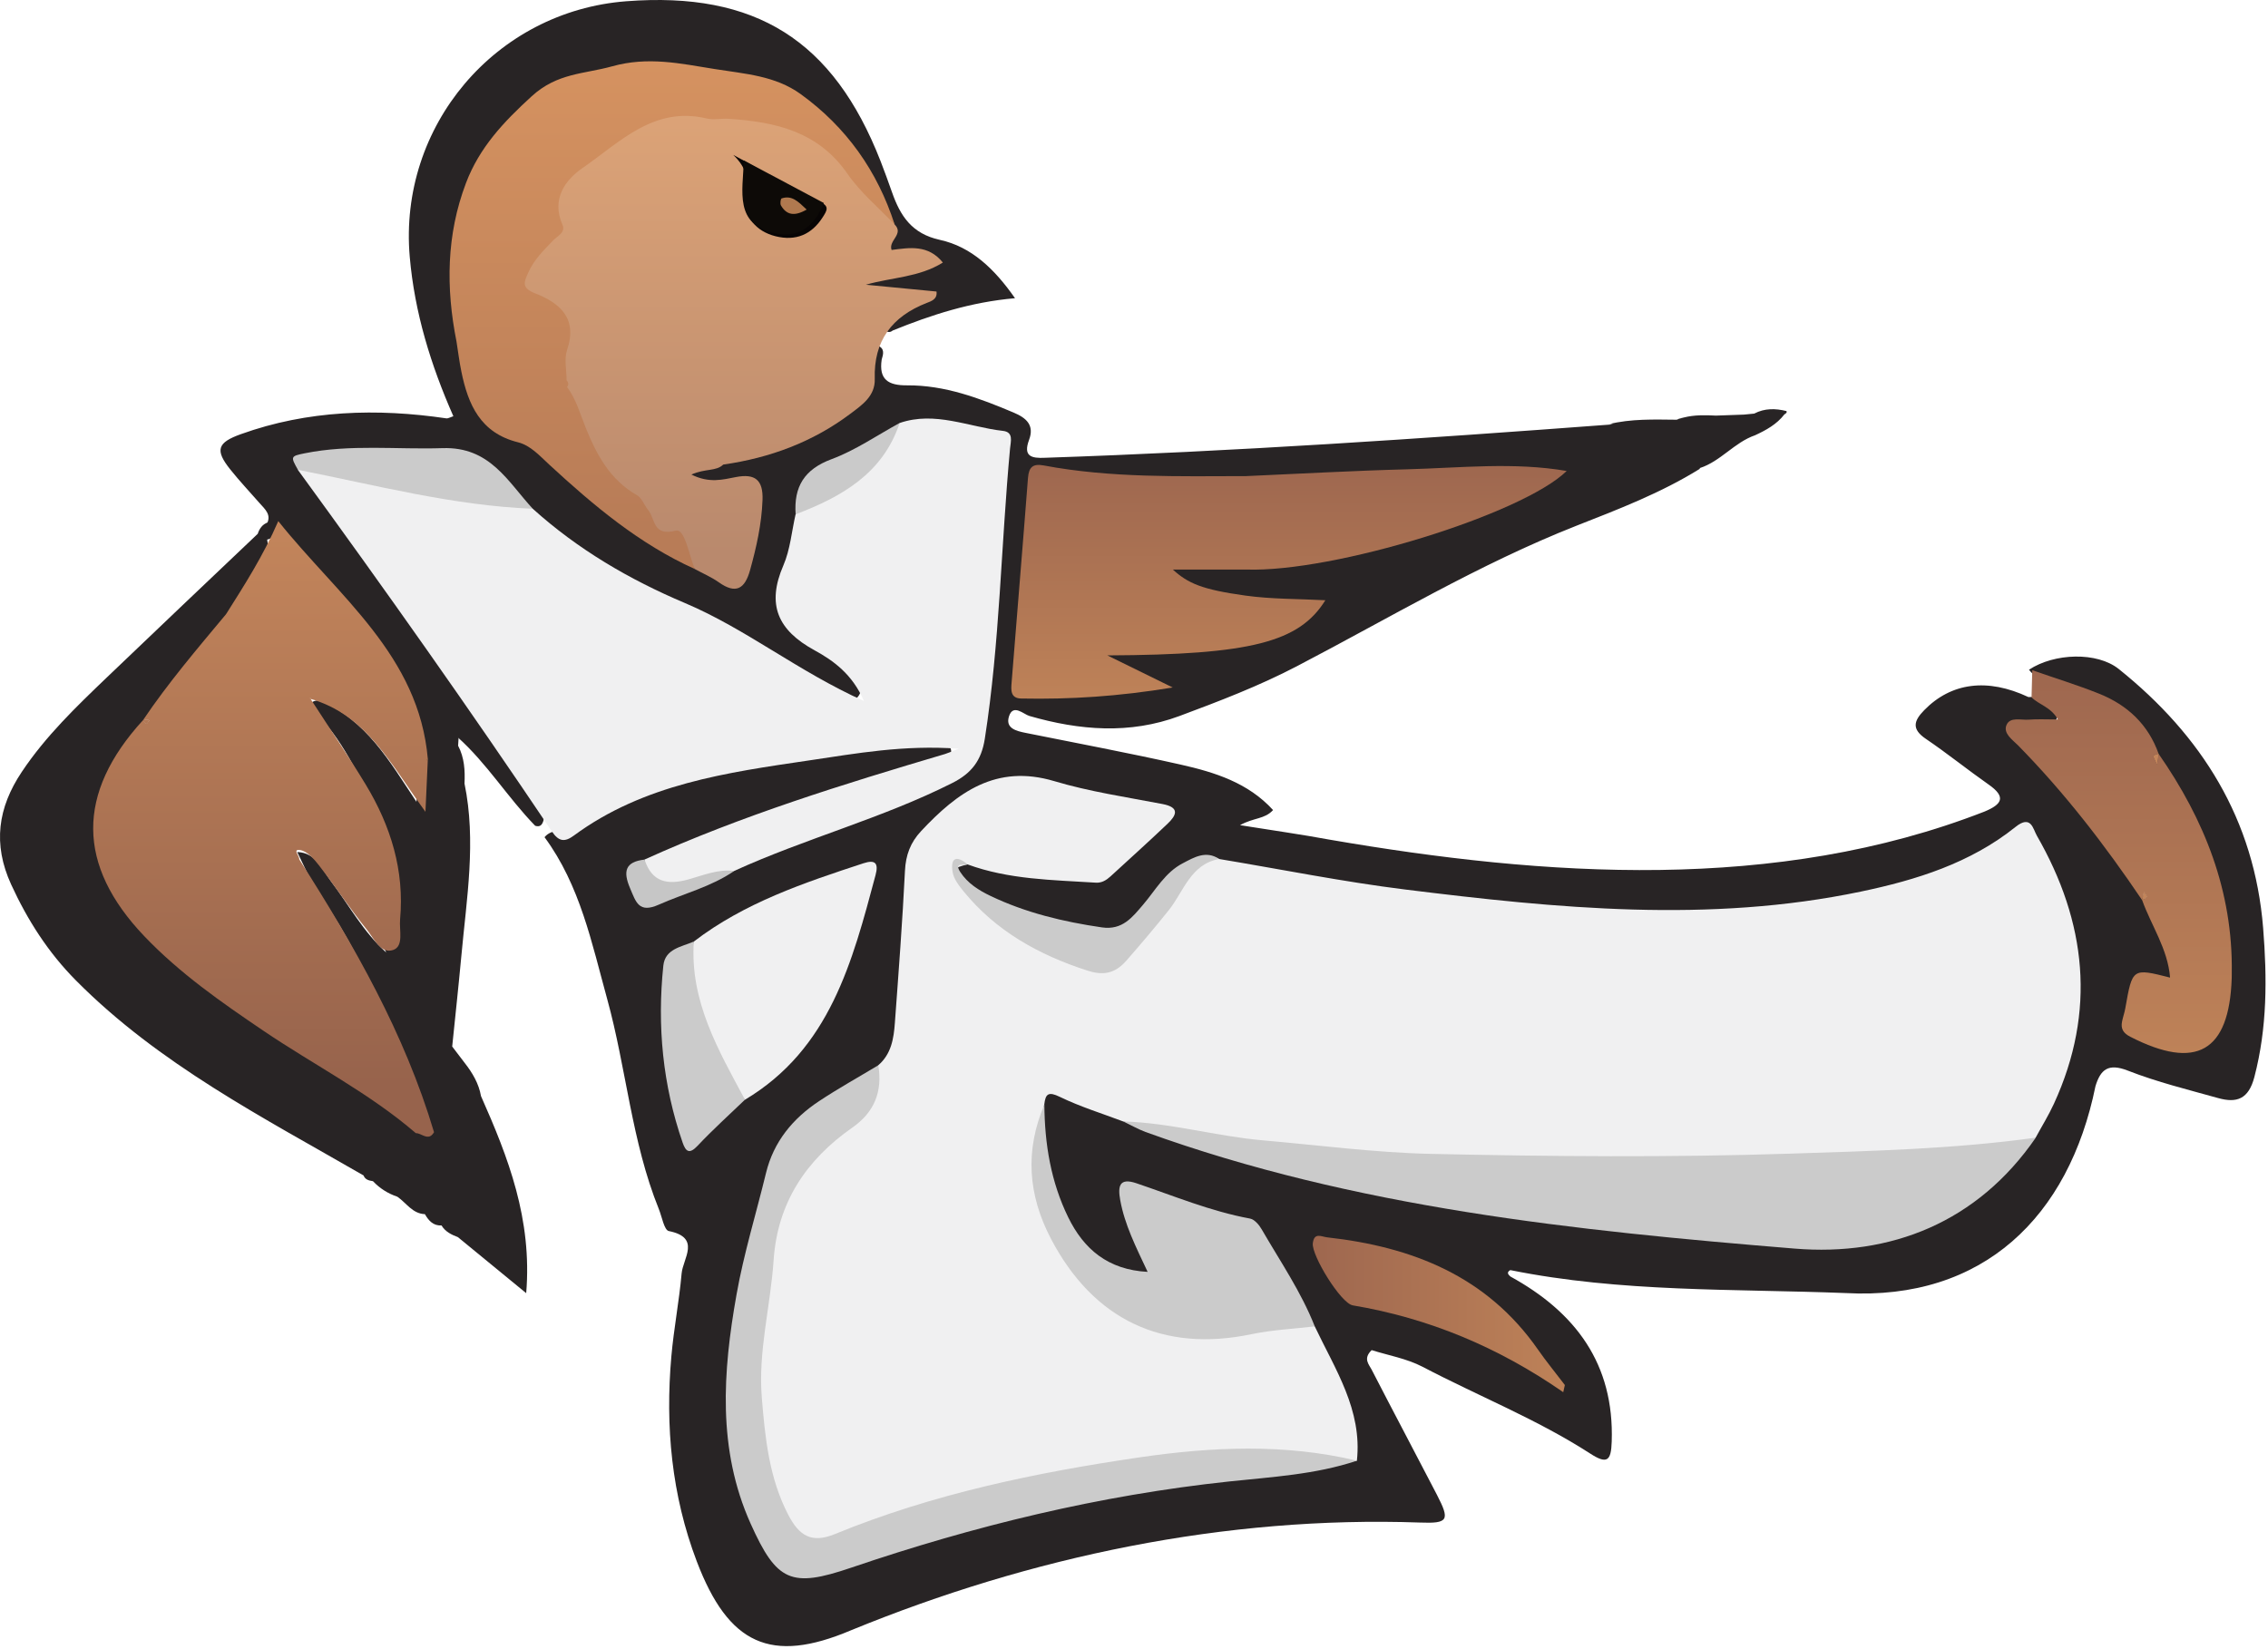 <svg width="100%" height="100%" viewBox="0 0 407 296" version="1.1" xmlns="http://www.w3.org/2000/svg" xmlns:xlink="http://www.w3.org/1999/xlink" xml:space="preserve" xmlns:serif="http://www.serif.com/" style="fill-rule:evenodd;clip-rule:evenodd;stroke-linejoin:round;stroke-miterlimit:2;">
    <g transform="matrix(1,0,0,1,-102.722,-248.276)">
        <g>
            <path d="M507.28,441.57C506.24,445.57 504.11,446.3 500.76,445.36C495.33,443.84 489.82,442.49 484.58,440.44C481.09,439.07 479.68,440.2 478.76,443.23C473.98,466.72 458.56,481.72 433.91,480.36C413.83,479.58 393.62,480.26 373.75,476.24C373.06,476.63 373.33,477.01 373.77,477.39C385.45,483.81 392.42,493.07 391.95,507.02C391.84,510.54 391.1,511.12 388.06,509.15C378.55,503.01 367.99,498.83 358,493.59C355.13,492.1 351.79,491.53 348.87,490.6C347.29,492.13 348.38,493.16 348.85,494.07C352.72,501.59 356.69,509.05 360.58,516.56C362.93,521.11 362.67,521.75 357.55,521.55C322.6,520.32 287.71,527.66 255.43,540.89C241.05,546.99 233.44,543.44 227.76,528.52C223.24,516.65 222.09,504.29 223.2,491.71C223.64,486.74 224.6,481.82 225.04,476.85C225.27,474.17 228.58,470.4 222.74,469.23C221.91,469.06 221.51,466.66 220.95,465.28C216.05,453.15 215.12,440.04 211.68,427.57C208.92,417.57 206.83,407.19 200.44,398.54C200.79,398.11 201.24,397.81 201.76,397.62C203.02,397.22 204.39,397.02 205.5,396.27C220.77,386.05 238.5,384.55 255.95,382.1C259.73,381.57 263.51,380.8 267.36,381.14C269.55,381.33 272.98,380.29 273.4,382.94C273.75,385.11 270.27,385.28 268.33,385.85C251.62,390.91 235,396.45 218.93,403.27C217.26,403.97 215.31,404.41 216.36,407.05C217.32,409.47 218.98,409.67 221.16,408.89C225.66,407.28 230.16,405.66 234.31,403.21C244.66,397.75 255.94,394.61 266.76,390.34C273.95,387.5 277.53,383.13 278.34,375.33C279.88,360.45 280.22,345.49 281.96,330.64C282.24,328.22 281.24,326.75 278.9,326.34C274.16,325.51 269.45,324.19 264.59,325.38C259.33,327.41 254.69,330.64 249.63,333.05C246.5,334.55 246.2,337.66 245.93,340.67C244.92,345.2 244.43,349.87 242.98,354.29C242.04,357.14 242.95,359.02 245.19,360.74C248.61,363.37 252.35,365.61 255.29,368.82C256.39,370.02 257.96,371.43 256.83,373.13C255.62,374.94 253.82,373.73 252.35,373.09C250.37,372.22 248.54,371.03 246.74,369.86C236.66,363.36 225.85,358.27 215.11,353.03C208.35,349.73 202.18,345.54 196.95,340.06C195.81,338.86 194.38,337.86 193.53,336.49C189.99,330.84 184.46,329.77 178.51,329.84C172.25,329.92 165.94,329.19 159.73,330.56C158.12,330.91 156.11,331.04 157.55,333.61C171.75,352.08 184.77,371.38 197.96,390.57C198.98,392.05 200.24,393.47 200.28,395.44C200.07,396.21 199.73,396.81 198.76,396.49C193.84,391.43 190.12,385.31 184.83,380.58C182.53,379.28 180.33,377.39 177.53,379.49C176.16,377.86 176,375.66 174.89,373.9C173.18,367.78 169.19,363.19 165,358.65C160.4,353.66 156.61,347.95 151.34,343.57C150.99,343.24 150.73,342.86 150.54,342.42C151.55,340.68 150.26,339.67 149.29,338.56C147.54,336.56 145.71,334.62 144.05,332.54C141.26,329.06 141.72,327.71 145.95,326.2C157.93,321.89 170.4,321.53 182.86,323.37C183.15,323.39 183.47,323.18 184.08,322.98C180.04,313.82 177.12,304.4 176.25,294.35C174.22,270.94 191.6,250.3 215.12,248.5C238.31,246.72 252.26,255.49 260.74,277.19C261.46,279.04 262.14,280.92 262.8,282.79C264.29,287.03 266.34,290.22 271.39,291.33C277.05,292.57 281.19,296.54 284.87,301.8C276.91,302.49 269.85,304.79 262.94,307.59C262.54,307.92 262.12,307.96 261.68,307.67C261.49,303.92 264.84,303.55 267.14,301.89C263.72,300.72 259.81,301.49 256.2,299.21C259.97,296.07 264.72,297.71 268.31,295C265.84,293.28 260.03,295.12 261.68,289.14C256.86,276.64 250.13,265.68 236.02,262.46C229.25,260.92 222.23,259.91 215.18,259.88C213.72,259.87 212.64,260.91 211.34,261.33C193.09,263.02 183.49,281.78 184.11,298.45C184.13,299.19 184.12,299.94 184.12,300.69C183.86,303.22 184.78,305.62 185.06,308.08C185.07,309.8 185.59,311.43 186,313.08C186.42,315.16 186.98,317.21 187.57,319.25C188.28,322.44 190.59,324.15 193.32,325.44C196.27,326.84 199.1,328.41 201.4,330.8C210.26,338.89 219.78,346.12 230.75,351.19C233.72,353.08 235.27,352.11 235.8,348.85C236.3,347.22 236.61,345.56 236.92,343.89C237.85,336.65 237.85,336.69 230.48,335.78C228.63,335.55 226.17,335.81 226.45,332.68C227.68,330.97 229.75,331.34 231.41,330.67C235.23,329.78 239.16,329.07 242.79,327.54C249.38,324.45 257.86,321.52 258.53,313.07C258.62,311.97 258.86,310.75 260.19,310.29C261.55,310.81 261.24,311.82 260.94,312.83C260.42,316.4 262.12,317.47 265.5,317.44C272.27,317.39 278.5,319.74 284.63,322.33C286.88,323.28 288.39,324.57 287.39,327.23C286.29,330.19 287.82,330.56 290.25,330.44C324.11,329.31 357.9,327.01 391.68,324.48C391.86,324.43 392.03,324.39 392.2,324.35C391.95,324.35 391.69,324.37 391.42,324.41C395.43,323.42 399.53,323.57 403.61,323.61C404.02,323.45 404.43,323.32 404.84,323.22C404.85,323.21 404.87,323.21 404.89,323.21C406.77,322.73 408.71,322.77 410.66,322.87C412.34,322.81 414.01,322.75 415.69,322.69C416.3,322.63 416.91,322.57 417.52,322.51C419.39,321.53 421.34,321.56 423.32,322.06C423.34,322.07 423.36,322.3 423.31,322.36C423.22,322.48 423.07,322.56 422.94,322.65C421.56,324.44 419.66,325.48 417.67,326.4C413.98,327.67 411.5,331.07 407.78,332.28C407.77,332.33 407.75,332.39 407.73,332.44C400.79,336.75 393.2,339.66 385.66,342.62C368.14,349.52 352.05,359.2 335.44,367.86C328.66,371.4 321.52,374.13 314.38,376.79C305.45,380.11 296.46,379.38 287.45,376.78C286.42,376.49 284.55,374.55 283.8,376.82C283.09,378.98 285.06,379.48 286.79,379.82C296.07,381.69 305.37,383.43 314.6,385.51C320.72,386.89 326.71,388.76 331.18,393.67C329.65,395.34 327.76,394.99 325.25,396.38C331.24,397.34 336.3,398.05 341.32,398.98C380.05,405.65 421.52,408.5 458.85,393.94C461.97,392.64 462.81,391.34 459.59,389.09C455.78,386.42 452.16,383.49 448.31,380.88C445.73,379.13 446.15,377.66 448.03,375.74C452.86,370.79 459.36,369.92 466.73,373.39C468.15,373.26 469.39,373.82 470.39,374.71C472.65,376.72 472.34,378.05 469.23,378.44C467.66,378.54 465.51,377.43 464.67,379.12C463.69,381.08 465.96,382.2 467.02,383.54C467.94,384.7 469.1,385.64 470.14,386.7C472.1,388.55 473.55,390.83 475.31,392.86C476.85,394.44 478.21,396.17 479.48,397.98C480.89,399.68 482.09,401.53 483.39,403.31C484.68,405.44 486.15,407.45 487.54,409.52C489.15,412.46 490.54,415.5 491.64,418.68C492.03,420.74 493.71,422.91 491.21,424.76C485.31,423.65 485.23,423.84 484.59,429.86C484.05,434.9 488.15,433.42 490.5,434.41C491.81,434.7 493.1,435.11 494.41,435.38C495.69,435.76 496.91,435.84 497.96,434.79C502.06,428.7 501.7,421.93 500.93,415.15C500.35,410.01 498.56,405.18 496.84,400.34C496.47,398.75 496.1,397.14 495.08,395.79C494.03,393.5 492.45,391.49 491.53,389.13C490.84,386.5 488.53,384.8 487.6,382.3C486.92,380.72 486.01,379.27 484.87,377.96C483.25,376.36 481.34,375.2 479.3,374.24C477.61,373.57 475.77,373.29 474.18,372.34C471.8,370.92 468.68,370.9 466.83,368.48C471.38,365.48 479.04,365.23 482.95,368.36C497.86,380.32 507.29,395.35 508.85,414.85C509.57,423.86 509.59,432.72 507.28,441.57Z" style="fill:rgb(40,36,37);fill-rule:nonzero;"/>
            <path d="M197.15,480.38C192.53,476.59 188.72,473.46 184.9,470.33C183.74,469.88 182.63,469.36 181.96,468.23C180.46,468.3 179.64,467.36 178.97,466.2C176.72,466.11 175.64,464.17 174.03,463.07C172.34,462.5 170.88,461.58 169.65,460.28C168.95,460.17 168.26,460.03 167.96,459.25C149.91,448.83 131.26,439.29 116.34,424.24C111.38,419.24 107.67,413.45 104.72,407.02C101.4,399.77 102.34,393.24 106.63,386.82C110.91,380.4 116.42,375.11 121.93,369.83C130.92,361.22 139.95,352.66 148.97,344.09C149.28,343.16 149.79,342.4 150.76,342.05C151.15,342.06 151.54,342.07 151.94,342.08C152.39,343.62 152.2,344.77 150.66,345.13C151,346.57 150.43,347.82 149.79,349.06C148.68,350.7 147.6,352.38 146.7,354.15C146,355.21 145.25,356.23 144.58,357.32C143.58,358.63 142.43,359.85 141.59,361.29C140.99,362.15 140.27,362.89 139.56,363.66C138.39,364.82 137.61,366.29 136.58,367.57C135.45,368.78 134.64,370.23 133.6,371.51C132.63,372.58 131.54,373.54 130.65,374.69C129.67,376.04 128.73,377.41 127.68,378.71C126.54,380.25 125.81,382.04 124.72,383.61C123.85,384.88 123.25,386.29 122.61,387.68C121.3,390.34 120.23,393.07 120.29,396.11C120.02,403.71 124.15,409.36 128.84,414.59C136.81,423.48 146.91,429.67 156.84,436.03C159.64,437.82 162.4,439.67 165.3,441.3C167.34,442.59 169.47,443.77 170.5,446.11C171.94,445.71 172.52,446.7 172.93,447.94C172.94,447.92 172.96,447.9 172.97,447.88C175.21,447.7 176.58,448.91 177.55,450.75C177.57,450.82 177.58,450.88 177.59,450.95C178.11,450.92 178.47,451.14 178.71,451.55C178.99,450.94 179.39,450.42 180.05,450.11C179.9,450.13 179.74,450.14 179.57,450.15C177.94,448.47 176.64,446.7 178,444.32C177.4,444.19 176.93,443.82 176.51,443.36C175.49,441.11 173.28,439.22 174.1,436.38C174.03,436.38 173.96,436.37 173.88,436.36C172.7,435.33 172.25,434.01 172.28,432.49C172.27,432.15 172.26,431.82 172.28,431.48C171.2,430.21 171.36,428.22 170.07,427.08C167.14,420.08 163.47,413.48 159,407.34C158.02,405.3 157.04,403.25 156.06,401.2C159.45,401.32 160.48,404.28 162.09,406.41C165.35,410.73 167.93,415.57 172.03,419.23C171.95,419.06 171.88,418.9 171.79,418.73C172.79,416.51 172.76,414.16 172.68,411.8C172.69,409.85 172.54,407.88 173.16,405.98C173.55,405.66 173.9,405.32 174.2,404.97C173.84,403.94 173.48,402.9 173.13,401.87C173,398.61 171.73,395.76 170.02,393.07C166.79,387.09 164.11,380.76 159.07,375.95C158.1,374.67 158.48,374.04 160.02,373.96C168.52,377.5 172.72,385.09 177.45,392.18C177.8,388.49 177.81,384.79 177.3,381.1C177.31,380.28 177.5,379.55 178.26,379.09C180.94,374.84 180.94,374.84 185.05,380.2C185.01,380.84 184.97,381.48 184.93,382.12C186.06,384.26 186.19,386.56 186.08,388.91C188.22,399.28 186.45,409.58 185.51,419.89C185.01,425.3 184.42,430.7 183.87,436.11C184.62,437.09 185.36,438.07 186.11,439.05C187.5,440.83 188.64,442.74 189.04,445.01C193.91,455.98 198.25,467.08 197.15,480.38Z" style="fill:rgb(40,36,37);fill-rule:nonzero;"/>
            <path d="M404.84,323.22C404.43,323.32 404.02,323.45 403.61,323.61C404.01,323.41 404.42,323.29 404.84,323.22Z" style="fill:rgb(40,36,37);fill-rule:nonzero;"/>
            <path d="M487.98,409.2C487.75,409.44 487.48,409.66 487.14,409.85C487.26,409.37 487.37,408.88 487.46,408.39C487.64,408.66 487.81,408.93 487.98,409.2Z" style="fill:rgb(35,31,32);fill-rule:nonzero;"/>
            <path d="M490.1,383.59C489.99,384.22 489.89,384.86 489.82,385.49C489.65,385.13 489.48,384.77 489.31,384.42C489.25,384.27 489.18,384.11 489.1,383.96C489.35,383.8 489.68,383.67 490.1,383.59Z" style="fill:rgb(35,31,32);fill-rule:nonzero;"/>
            <path d="M158.56,373.52C158.53,373.59 158.5,373.65 158.46,373.72C158.42,373.68 158.38,373.64 158.34,373.61C158.41,373.57 158.49,373.55 158.56,373.52Z" style="fill:rgb(47,45,46);fill-rule:nonzero;"/>
            <path d="M503.22,422.9C503.21,423.23 503.23,423.56 503.21,423.89C502.76,437.06 496.85,440.43 485.01,434.36C483.75,433.71 483.27,432.93 483.53,431.63C483.69,430.82 483.98,430.03 484.12,429.22C485.39,422.02 485.38,422.02 492.15,423.74C491.74,418.59 488.79,414.44 487.14,409.85C487.48,409.66 487.75,409.44 487.98,409.2C487.81,408.93 487.64,408.66 487.46,408.39C487.37,408.88 487.26,409.37 487.14,409.85C480.48,399.97 473.23,390.57 464.86,382.05C463.91,381.09 462.16,379.92 462.79,378.42C463.42,376.88 465.4,377.56 466.8,377.44C468.38,377.32 469.97,377.41 472.02,377.41C470.77,375.17 468.62,374.77 467.29,373.44C467.34,371.82 467.38,370.19 467.42,368.57C471.43,369.97 475.49,371.21 479.43,372.79C484.49,374.82 488.24,378.31 490.1,383.59C489.68,383.67 489.35,383.8 489.1,383.96C489.18,384.11 489.25,384.27 489.31,384.42C489.48,384.77 489.65,385.13 489.82,385.49C489.89,384.86 489.99,384.22 490.1,383.59C498.33,395.41 503.44,408.26 503.22,422.9Z" style="fill:url(#_Linear1);fill-rule:nonzero;"/>
            <path d="M487.98,409.2C487.75,409.44 487.48,409.66 487.14,409.85C487.26,409.37 487.37,408.88 487.46,408.39C487.64,408.66 487.81,408.93 487.98,409.2Z" style="fill:rgb(176,118,84);fill-rule:nonzero;"/>
            <path d="M490.1,383.59C489.99,384.22 489.89,384.86 489.82,385.49C489.65,385.13 489.48,384.77 489.31,384.42C489.25,384.27 489.18,384.11 489.1,383.96C489.35,383.8 489.68,383.67 490.1,383.59Z" style="fill:rgb(176,118,84);fill-rule:nonzero;"/>
            <path d="M338.66,486.34C342.3,494.03 347.22,501.32 346.22,510.47C340.27,511.34 334.4,509.78 328.45,509.89C305.08,510.32 282.53,515.05 260.4,522.25C259.77,522.46 259.16,522.73 258.54,522.97C246.56,527.55 243.59,525.96 240.12,513.4C236.51,500.32 238.75,487.35 240.14,474.25C241.25,463.82 246.09,456 254.14,450C257.85,447.23 258.61,443.17 260.32,439.48C262.67,437.47 263.11,434.67 263.31,431.86C263.98,422.77 264.67,413.68 265.12,404.57C265.26,401.73 266.11,399.48 268.02,397.44C274.52,390.5 281.46,385.36 291.92,388.48C298.24,390.37 304.85,391.34 311.35,392.59C314.5,393.2 313.84,394.61 312.23,396.14C308.87,399.34 305.42,402.44 302,405.58C301.25,406.26 300.44,406.77 299.36,406.7C291.6,406.21 283.78,406.15 276.34,403.42C273.83,404.07 273.66,404.21 275.09,405.94C278.27,409.8 281.91,413.2 286.14,415.91C288.25,417.26 290.51,418.29 292.83,419.23C301.42,422.72 302.13,422.6 308.03,415.43C310.77,412.1 312.97,408.34 315.74,405.02C317.19,403.29 318.57,401.08 321.48,402.45C332.61,404.3 343.69,406.54 354.88,407.93C382.11,411.31 409.41,414.01 436.67,408.3C446.61,406.22 456.32,403.19 464.41,396.7C467.21,394.45 467.55,397.06 468.24,398.26C477.15,413.76 478.92,429.78 471.32,446.35C470.36,448.45 469.13,450.43 468.03,452.46C465.82,454.08 463.37,454.91 460.62,455.04C440.04,455.97 419.48,457.29 398.84,457.21C373.72,457.11 348.63,457.12 323.64,454.05C317,453.24 310.75,450.95 304.28,449.56C300.48,448.12 296.56,446.92 292.92,445.15C290.85,444.14 290.34,444.6 290.12,446.52C287.1,459.85 290.41,471.29 300.71,480.37C307.8,486.62 315.72,489.95 325.54,486.97C329.71,485.71 334.18,483.89 338.66,486.34Z" style="fill:rgb(240,240,241);fill-rule:nonzero;"/>
            <path d="M198.33,339.59C206.41,346.88 215.67,352.3 225.63,356.51C236.61,361.15 245.94,368.79 257.76,374.1C255.69,369.29 252.27,366.84 248.89,364.99C242.3,361.39 240.25,356.81 243.3,349.76C244.53,346.92 244.79,343.67 245.49,340.6C246.5,339.22 247.94,338.41 249.44,337.72C255.81,334.81 260.17,329.71 264.16,324.2C270.53,322.01 276.53,324.92 282.69,325.61C284.65,325.83 284.1,327.47 283.98,328.76C282.36,346.12 282.15,363.6 279.45,380.87C278.84,384.78 277.06,387.07 273.64,388.8C261.02,395.17 247.28,398.75 234.46,404.6C231.38,405.64 228.33,406.79 225.17,407.53C220.99,408.51 218.94,406.89 218.37,402.56C235.79,394.66 254.02,389.03 272.31,383.61C272.73,383.49 273.12,383.3 274.77,382.66C264.85,381.94 256.4,383.51 247.98,384.75C233.18,386.93 218.27,388.99 205.7,398.25C204.06,399.46 202.99,399.35 201.75,397.49C187,375.55 171.74,353.96 156.17,332.6C157.46,331.45 158.99,331.75 160.42,332.04C171.93,334.43 183.47,336.68 195.13,338.24C196.3,338.4 197.37,338.9 198.33,339.59Z" style="fill:rgb(240,240,241);fill-rule:nonzero;"/>
            <path d="M270.78,300.6C270.97,301.99 269.83,302.34 269.02,302.65C262.78,305.09 259.49,309.44 259.7,316.29C259.8,319.37 257.39,320.99 255.31,322.55C248.55,327.63 240.85,330.47 232.51,331.66C231.22,332.91 229.34,332.32 226.79,333.45C230.03,335.07 232.46,334.34 234.8,333.9C238.19,333.25 239.69,334.38 239.56,338C239.4,342.34 238.47,346.48 237.32,350.62C236.39,353.96 234.79,354.97 231.73,352.8C230.39,351.85 228.85,351.2 227.41,350.41C223.67,345.51 218.65,341.88 214.5,337.39C209.27,331.73 205.46,325.37 204.39,317.6L204.39,317.52C204.15,317.2 203.93,316.87 203.72,316.51C203.25,315.42 202.94,314.22 203.17,313.11C204.27,307.7 202.71,303.89 197.44,301.44C194.45,300.05 195.84,297.23 197.2,295.45C199.95,291.86 202.33,288.26 202.35,283.51C202.35,282.56 202.87,281.49 203.57,280.83C209.85,274.87 215.68,268.33 225.49,268.19C231.85,268.09 238.03,269.18 244.29,269.75C246.55,269.95 248.36,271.22 249.86,272.81C254.6,277.82 260.07,282.23 263.27,288.57C265,290.31 262.1,291.44 262.72,293.14C265.95,292.73 269.28,292.13 271.92,295.4C267.63,298.08 262.74,298.04 258.11,299.38C262.33,299.78 266.55,300.19 270.78,300.6Z" style="fill:url(#_Linear2);fill-rule:nonzero;"/>
            <path d="M129.52,377.55C129.35,377.76 129.19,377.98 129.02,378.19C128.8,377.97 128.59,377.76 128.38,377.54C128.82,377.45 129.19,377.46 129.52,377.55Z" style="fill:rgb(151,99,76);fill-rule:nonzero;"/>
            <path d="M304.3,449.56C312.76,449.8 320.91,452.21 329.35,452.95C339.39,453.82 349.45,455.16 359.5,455.38C380.97,455.85 402.47,456.04 423.93,455.34C438.64,454.86 453.42,454.5 468.05,452.47C457.58,467.69 442.02,473.8 424.77,472.38C385.34,469.15 345.91,465.07 308.29,451.45C306.92,450.94 305.63,450.19 304.3,449.56Z" style="fill:rgb(203,203,203);fill-rule:nonzero;"/>
            <path d="M326.18,355.17C330.91,355.83 335.75,355.75 340.56,356.01C335.87,363.54 327.23,365.79 301.44,365.91C305.62,367.97 308.8,369.53 313.17,371.67C303.36,373.29 294.71,373.82 285.99,373.65C284.01,373.62 284.15,372.08 284.26,370.76C285.23,358.52 286.26,346.27 287.2,334.03C287.36,332.08 288.1,331.46 290.04,331.82C302.04,334.08 314.19,333.75 326.31,333.73C335.94,333.31 345.57,332.76 355.2,332.51C364.8,332.25 374.42,331.18 383.87,332.81C375.94,340.57 342.08,351.05 326.34,350.5L313.19,350.5C315.93,352.99 318.43,354.09 326.18,355.17Z" style="fill:url(#_Linear3);fill-rule:nonzero;"/>
            <path d="M263.27,288.57C260.41,285.55 257.12,282.83 254.79,279.45C249.54,271.86 241.85,270.15 233.51,269.6C232.18,269.51 230.79,269.84 229.53,269.54C220.03,267.27 213.94,273.83 207.29,278.41C204.14,280.58 201.64,284.01 203.65,288.59C204.27,290.01 202.78,290.61 202.04,291.37C200.31,293.17 198.54,294.89 197.5,297.24C196.75,298.94 196.27,299.94 198.72,300.91C203.14,302.64 206.43,305.36 204.49,311.08C203.93,312.72 204.4,314.7 204.4,316.53C204.77,316.94 204.79,317.34 204.48,317.73C206.13,319.95 206.83,322.57 207.85,325.1C209.76,329.84 212.21,334.44 217.03,337.15C217.92,337.65 218.33,338.96 219.05,339.83C220.34,341.39 219.82,344.59 223.99,343.52C225.63,343.1 226.36,347.93 227.41,350.41C217.45,345.92 209.22,338.99 201.29,331.67C199.57,330.08 197.9,328.21 195.68,327.66C188.93,325.98 186.72,320.9 185.51,314.94C185.14,313.16 184.93,311.36 184.64,309.57C182.72,299.93 182.82,290.41 186.35,281.11C188.76,274.76 193.07,270.18 198.14,265.55C202.75,261.34 207.55,261.58 212.57,260.18C219.03,258.38 224.75,259.67 231,260.67C236.45,261.54 241.83,261.86 246.4,265.16C254.59,271.08 260.17,278.95 263.27,288.57Z" style="fill:url(#_Linear4);fill-rule:nonzero;"/>
            <path d="M260.34,439.47C261.11,444.16 259.66,447.88 255.69,450.65C247.41,456.44 242.25,464.1 241.55,474.45C241,482.69 238.75,490.81 239.43,499.12C240.02,506.36 240.74,513.6 244.22,520.24C246.13,523.88 248.33,525.35 252.54,523.62C270.09,516.42 288.57,512.58 307.22,509.85C320.16,507.96 333.27,507.35 346.22,510.45C338.78,512.94 330.96,513.36 323.28,514.18C300.01,516.66 277.5,522.15 255.41,529.67C244.71,533.31 242.11,532.18 237.43,521.76C231.43,508.41 232.43,494.46 234.9,480.6C236.2,473.26 238.42,466.09 240.18,458.83C241.55,453.18 245,449.03 249.71,445.91C253.15,443.63 256.79,441.61 260.34,439.47Z" style="fill:rgb(203,203,203);fill-rule:nonzero;"/>
            <path d="M129.52,377.55C129.35,377.76 129.19,377.98 129.02,378.19C128.8,377.97 128.59,377.76 128.38,377.54C128.82,377.45 129.19,377.46 129.52,377.55Z" style="fill:rgb(178,120,85);fill-rule:nonzero;"/>
            <path d="M144.6,358.37C144.45,358.58 144.3,358.79 144.15,359C144.12,359.04 144.09,359.07 144.06,359.11C143.81,358.9 143.55,358.71 143.29,358.51C143.76,358.29 144.2,358.27 144.6,358.37Z" style="fill:rgb(178,120,85);fill-rule:nonzero;"/>
            <path d="M155.42,402.2C155.73,402.33 156.07,402.44 156.42,402.51C156.13,402.67 155.86,402.79 155.6,402.87C155.52,402.63 155.46,402.41 155.42,402.2Z" style="fill:rgb(178,120,85);fill-rule:nonzero;"/>
            <path d="M158.56,373.52C158.53,373.59 158.5,373.65 158.46,373.72C158.42,373.68 158.38,373.64 158.34,373.61C158.41,373.57 158.49,373.55 158.56,373.52Z" style="fill:rgb(178,120,85);fill-rule:nonzero;"/>
            <path d="M338.66,486.34C334.89,486.79 331.07,486.96 327.37,487.73C311.39,491.09 298.96,485.15 291.35,470.68C287.17,462.72 286.64,454.77 290.14,446.52C290.18,453.57 291.31,460.43 294.43,466.79C297.2,472.43 301.5,476.18 308.67,476.56C306.56,472.07 304.55,468.1 303.75,463.68C303.29,461.15 303.6,459.62 306.65,460.65C313.39,462.93 319.98,465.69 327.04,466.99C327.84,467.14 328.68,468.12 329.14,468.93C332.45,474.66 336.22,480.14 338.66,486.34Z" style="fill:rgb(203,203,203);fill-rule:nonzero;"/>
            <path d="M227.23,417.27C236.32,410.3 246.98,406.73 257.67,403.22C259.81,402.52 260.41,403.21 259.84,405.35C255.68,420.91 251.66,436.55 236.41,445.66C229.68,440.45 224.49,424.39 227.23,417.27Z" style="fill:rgb(240,240,241);fill-rule:nonzero;"/>
            <path d="M180.61,451.49C180.57,451.56 180.53,451.62 180.49,451.67C179.73,452.78 178.88,452.15 178.05,451.82C177.81,451.72 177.57,451.65 177.33,451.65C168.97,444.45 159.12,439.46 150.05,433.32C142.47,428.19 134.98,422.98 128.6,416.29C116.5,403.59 116.36,390.69 128.38,377.54C128.59,377.76 128.8,377.97 129.02,378.19C129.19,377.98 129.35,377.76 129.52,377.55C129.19,377.46 128.82,377.45 128.38,377.54C132.89,370.84 138.13,364.7 143.29,358.51C146.55,353.33 149.88,348.2 152.66,341.81C163.57,355.46 177.9,365.91 179.5,384.53C179.43,384.58 179.36,384.63 179.3,384.69C179.31,384.7 179.32,384.71 179.33,384.72C179.39,384.73 179.44,384.73 179.49,384.73C179.37,387.38 179.26,390.07 179.07,393.98C172.84,385.42 168.45,376.57 158.46,373.72C158.5,373.65 158.53,373.59 158.56,373.52C158.49,373.55 158.41,373.57 158.34,373.61C158.38,373.64 158.42,373.68 158.46,373.72C161.77,378.85 165.21,383.9 168.37,389.12C172.85,396.53 175.32,404.53 174.52,413.3C174.34,415.22 175.23,418.11 173.28,418.78C171.05,419.56 169.82,416.71 168.57,415.15C165.55,411.41 162.89,407.38 159.95,403.58C159.07,402.44 157.83,401.05 156.59,400.85C155.13,400.63 156.5,401.91 156.42,402.51C166.28,417.95 175.34,433.79 180.61,451.49Z" style="fill:url(#_Linear5);fill-rule:nonzero;"/>
            <path d="M158.34,373.61C158.41,373.57 158.49,373.55 158.56,373.52C158.53,373.59 158.5,373.65 158.46,373.72C158.42,373.68 158.38,373.64 158.34,373.61Z" style="fill:rgb(194,132,90);fill-rule:nonzero;"/>
            <path d="M179.5,384.53C179.5,384.6 179.49,384.66 179.49,384.73C179.44,384.73 179.39,384.73 179.33,384.72C179.32,384.71 179.31,384.7 179.3,384.69C179.36,384.63 179.43,384.58 179.5,384.53Z" style="fill:rgb(194,132,90);fill-rule:nonzero;"/>
            <path d="M487.98,409.2C487.75,409.44 487.48,409.66 487.14,409.85C487.26,409.37 487.37,408.88 487.46,408.39C487.64,408.66 487.81,408.93 487.98,409.2Z" style="fill:rgb(195,133,90);fill-rule:nonzero;"/>
            <path d="M490.1,383.59C489.99,384.22 489.89,384.86 489.82,385.49C489.65,385.13 489.48,384.77 489.31,384.42C489.25,384.27 489.18,384.11 489.1,383.96C489.35,383.8 489.68,383.67 490.1,383.59Z" style="fill:rgb(195,133,90);fill-rule:nonzero;"/>
            <path d="M383.25,498.15C371.53,490.03 359.09,484.86 345.49,482.57C343.33,482.21 338.07,473.6 338.31,471.44C338.54,469.39 339.87,470.25 340.88,470.36C356.16,472.06 369.54,477.32 378.72,490.51C380.23,492.68 381.92,494.73 383.52,496.84C383.57,496.92 383.46,497.11 383.25,498.15Z" style="fill:url(#_Linear6);fill-rule:nonzero;"/>
            <path d="M227.23,417.27C226.5,427.96 231.63,436.75 236.41,445.65C233.56,448.39 230.62,451.04 227.91,453.92C226.41,455.52 225.78,454.95 225.22,453.35C221.65,443.03 220.63,432.41 221.76,421.59C222.08,418.56 225.02,418.23 227.23,417.27Z" style="fill:rgb(203,203,203);fill-rule:nonzero;"/>
            <path d="M198.33,339.59C183.99,339.02 170.17,335.35 156.19,332.6C154.85,330.23 154.84,330.15 157.43,329.63C165.62,327.98 173.91,328.98 182.15,328.71C190.65,328.43 193.82,334.7 198.33,339.59Z" style="fill:rgb(203,203,203);fill-rule:nonzero;"/>
            <path d="M321.51,402.45C316.37,403.38 315.14,408.29 312.48,411.62C310,414.72 307.45,417.73 304.83,420.72C302.71,423.14 300.54,423.35 297.85,422.48C289.18,419.68 281.44,415.41 275.6,408.21C274.78,407.2 273.86,406.01 273.67,404.79C273.25,402.2 274.38,401.75 276.37,403.42C275.67,403.65 273.87,402.98 275.06,404.81C276.36,406.81 278.37,408.08 280.47,409.08C286.8,412.11 293.54,413.72 300.47,414.73C304.13,415.26 305.92,412.92 307.84,410.67C310.09,408.04 311.81,404.84 315.01,403.2C317,402.16 319.14,400.86 321.51,402.45Z" style="fill:rgb(203,203,203);fill-rule:nonzero;"/>
            <path d="M264.17,324.19C261.14,333.29 253.76,337.44 245.5,340.59C245.16,335.65 247.03,332.51 251.97,330.68C256.25,329.09 260.12,326.4 264.17,324.19Z" style="fill:rgb(202,202,202);fill-rule:nonzero;"/>
            <path d="M218.39,402.56C219.71,406.63 222.5,407.16 226.25,406.12C228.93,405.38 231.58,404.23 234.48,404.6C230.33,407.45 225.46,408.64 220.94,410.65C217.35,412.25 216.85,410.18 215.79,407.7C214.5,404.68 214.9,402.95 218.39,402.56Z" style="fill:rgb(198,198,198);fill-rule:nonzero;"/>
            <path d="M234.31,276.08C239.64,278.87 244.45,282.29 249.89,284.54C251.64,285.26 251.09,286.12 250.41,287.19C248.4,290.38 245.55,291.59 241.9,290.68C238.37,289.8 236.17,287.14 236.71,283.82C237.23,280.58 236.64,278.31 234.31,276.08Z" style="fill:rgb(8,5,5);fill-rule:nonzero;"/>
            <path d="M236.21,277.07C241.22,279.74 245.82,282.19 250.58,284.72C248.89,288.81 246.15,291.11 241.74,290.13C234.48,288.51 236.01,282.72 236.21,277.07Z" style="fill:rgb(13,10,7);fill-rule:nonzero;"/>
            <path d="M247.48,285.89C245.29,287.16 243.86,286.87 242.86,285.14C242.68,284.83 242.81,283.95 242.98,283.89C244.82,283.27 245.93,284.42 247.48,285.89Z" style="fill:rgb(176,121,79);fill-rule:nonzero;"/>
        </g>
    </g>
    <defs>
        <linearGradient id="_Linear1" x1="0" y1="0" x2="1" y2="0" gradientUnits="userSpaceOnUse" gradientTransform="matrix(4.20699e-15,68.705,-68.705,4.20699e-15,482.938,368.567)"><stop offset="0" style="stop-color:rgb(158,103,79);stop-opacity:1"/><stop offset="1" style="stop-color:rgb(190,130,88);stop-opacity:1"/></linearGradient>
        <linearGradient id="_Linear2" x1="0" y1="0" x2="1" y2="0" gradientUnits="userSpaceOnUse" gradientTransform="matrix(5.25149e-15,85.763,-85.763,5.25149e-15,233.787,268.181)"><stop offset="0" style="stop-color:rgb(220,163,119);stop-opacity:1"/><stop offset="0.93" style="stop-color:rgb(185,137,109);stop-opacity:1"/><stop offset="1" style="stop-color:rgb(185,137,109);stop-opacity:1"/></linearGradient>
        <linearGradient id="_Linear3" x1="0" y1="0" x2="1" y2="0" gradientUnits="userSpaceOnUse" gradientTransform="matrix(2.56915e-15,41.957,-41.957,2.56915e-15,334.034,331.72)"><stop offset="0" style="stop-color:rgb(158,103,79);stop-opacity:1"/><stop offset="1" style="stop-color:rgb(190,130,88);stop-opacity:1"/></linearGradient>
        <linearGradient id="_Linear4" x1="0" y1="0" x2="1" y2="0" gradientUnits="userSpaceOnUse" gradientTransform="matrix(5.58012e-15,91.13,-91.13,5.58012e-15,223.329,259.277)"><stop offset="0" style="stop-color:rgb(213,146,96);stop-opacity:1"/><stop offset="0.92" style="stop-color:rgb(184,124,87);stop-opacity:1"/><stop offset="1" style="stop-color:rgb(184,124,87);stop-opacity:1"/></linearGradient>
        <linearGradient id="_Linear5" x1="0" y1="0" x2="1" y2="0" gradientUnits="userSpaceOnUse" gradientTransform="matrix(6.76549e-15,110.489,-110.489,6.76549e-15,150.024,341.807)"><stop offset="0" style="stop-color:rgb(195,133,91);stop-opacity:1"/><stop offset="0.92" style="stop-color:rgb(151,99,76);stop-opacity:1"/><stop offset="1" style="stop-color:rgb(151,99,76);stop-opacity:1"/></linearGradient>
        <linearGradient id="_Linear6" x1="0" y1="0" x2="1" y2="0" gradientUnits="userSpaceOnUse" gradientTransform="matrix(45.23,0,0,45.23,338.297,484.117)"><stop offset="0" style="stop-color:rgb(158,103,79);stop-opacity:1"/><stop offset="1" style="stop-color:rgb(190,130,88);stop-opacity:1"/></linearGradient>
    </defs>
</svg>
